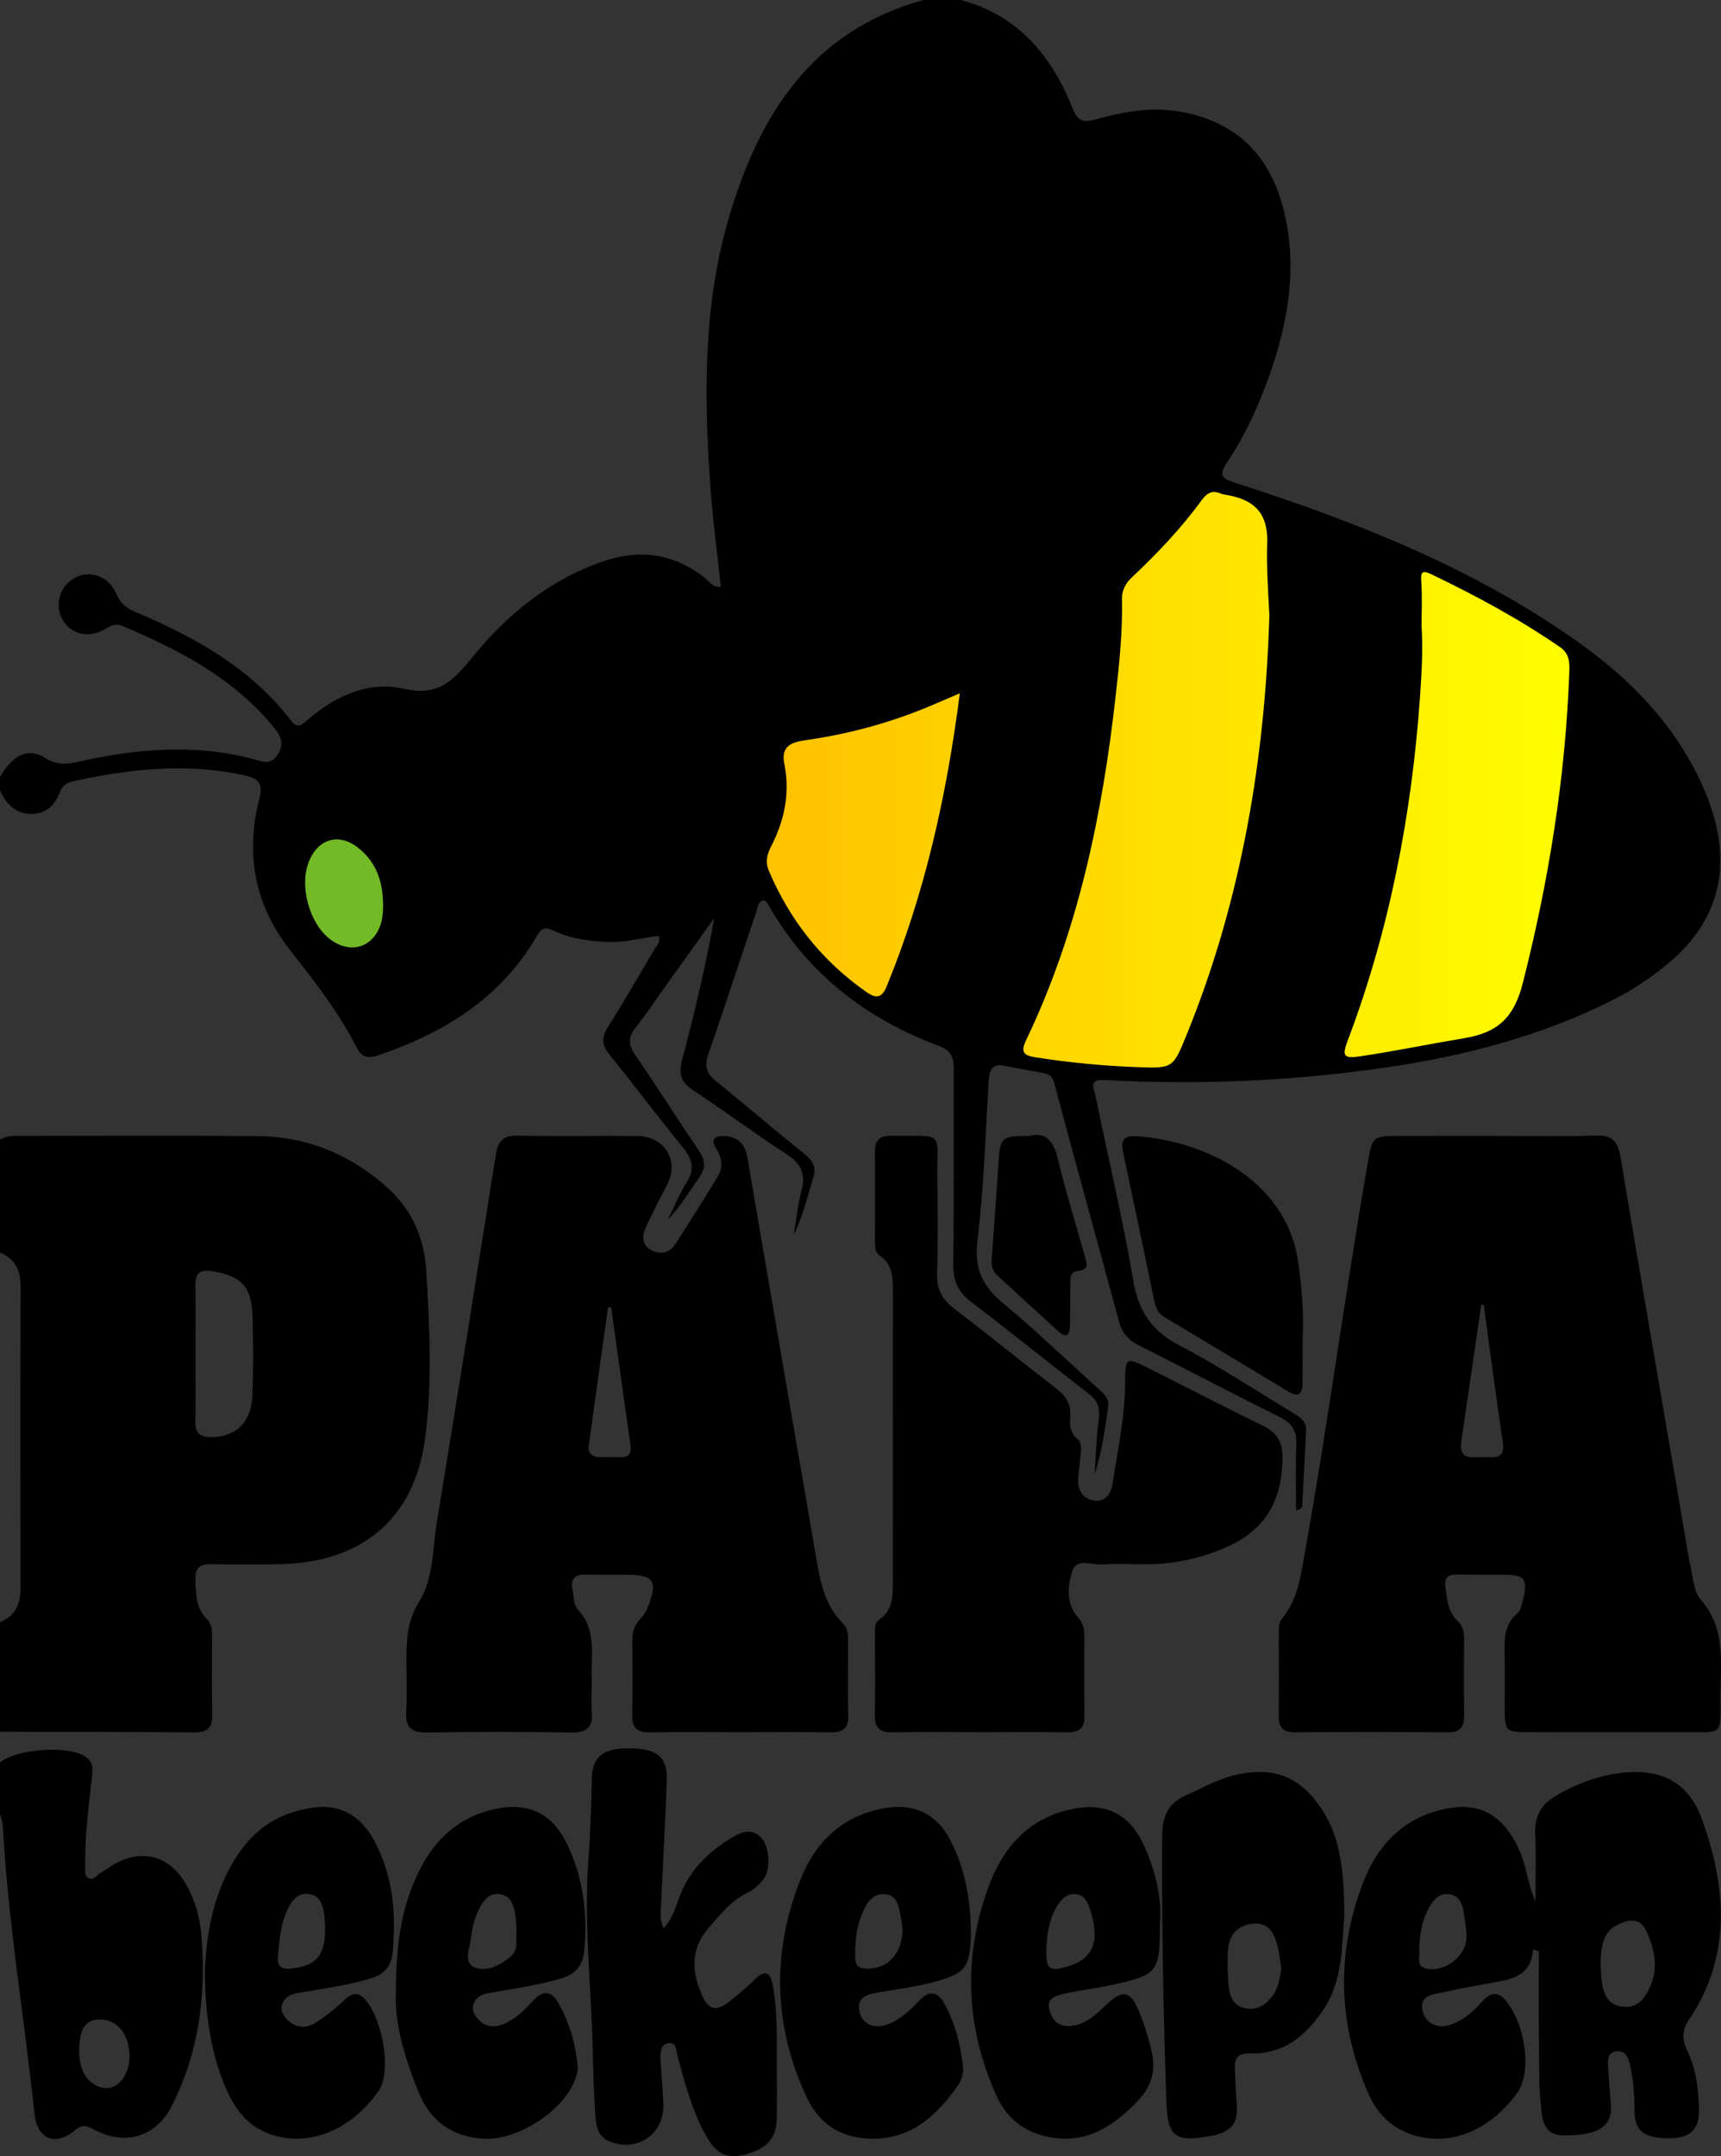 <?xml version="1.0" encoding="UTF-8"?>
<svg xmlns="http://www.w3.org/2000/svg" xmlns:xlink="http://www.w3.org/1999/xlink" version="1.1" id="katman_1" x="0px" y="0px" viewBox="0 0 660.41 827.18" style="enable-background:new 0 0 660.41 827.18;" xml:space="preserve"><rect x="0" y="0" width="660.41" height="827.18" fill="#333333" stroke="none"/> <style type="text/css"> .st0{fill:#72BA26;} .st1{fill:url(#SVGID_1_);} </style> <g> <polygon class="st0" points="132.8,375.23 100.15,331.29 120.24,304.92 149.12,307.43 162.93,333.8 167.95,368.95 "></polygon> <linearGradient id="SVGID_1_" gradientUnits="userSpaceOnUse" x1="278.435" y1="296.918" x2="609.571" y2="296.918"> <stop offset="0" style="stop-color:#FFBF00"></stop> <stop offset="1" style="stop-color:#FFFF00"></stop> </linearGradient> <polygon class="st1" points="294.76,339.76 313.27,367.07 346.23,391.55 393.31,406.3 439.45,413.21 514.15,407.87 562.49,400.97 588.54,390.3 609.57,254.07 574.1,228.96 511.64,202.91 451.06,180.63 371.65,220.49 291.93,257.84 278.43,304.61 "></polygon> <g> <path d="M368.77,0c22.04,5.96,34.86,21.5,42.91,41.75c1.77,4.45,3.91,5.4,8.4,4.15c10.55-2.93,21.2-4.99,32.34-3.13 c21.39,3.58,34.43,16.17,39.88,36.71c5.77,21.74,2.32,42.98-4.93,63.78c-4.19,12.01-9.46,23.59-16.53,34.18 c-3.29,4.94-1.91,6.15,3.18,7.79c45.94,14.77,90.64,32.32,130.48,60.3c20.53,14.42,37.72,31.81,48.4,54.97 c12.57,27.26,8.75,50.43-11.45,67.96c-6.97,6.05-14.58,11.16-22.83,15.3c-27.27,13.69-56.4,21.3-86.4,25.7 c-35.99,5.28-72.21,6.83-108.54,4.85c-6.08-0.33-3.92,3.08-3.38,5.71c4.89,23.78,10.52,47.42,14.59,71.33 c2.02,11.9,7.23,19.36,17.94,24.92c14.91,7.75,28.96,17.15,43.42,25.79c2.73,1.63,5.16,3.25,4.94,6.99 c-0.54,9.38-0.95,18.77-1.45,28.15c-0.04,0.82-0.11,1.76-2.39,2.25c0-8.59-0.28-16.98,0.1-25.35c0.24-5.38-1.83-8.25-6.62-10.62 c-18.03-8.91-35.81-18.33-53.79-27.35c-4.03-2.02-6.44-4.72-7.62-9.11c-8.27-30.6-16.77-61.14-24.95-91.77 c-0.78-2.92-2.54-3.25-4.6-3.68c-4.71-0.97-9.47-1.69-14.17-2.67c-4.31-0.9-5.99,0.88-6.25,5.1c-1.28,20.72-1.89,41.52-4.38,62.1 c-1.3,10.74,2.06,17.38,9.9,23.89c12.43,10.33,24.1,21.57,36.1,32.42c2.12,1.92,4.58,3.77,4.17,7.02 c-1.13,8.81-2.46,17.6-5.18,26.25c0.48-7.03,0.57-14.11,1.57-21.06c0.65-4.5-0.44-7.32-4.02-10.07 c-15.07-11.61-29.83-23.62-44.97-35.13c-5.03-3.83-6.94-8.05-6.85-14.41c0.35-24.94,0.07-49.88,0.21-74.82 c0.02-4.43-0.99-7.22-5.62-8.93c-28.24-10.45-50.73-27.98-65.74-54.48c-0.31-0.54-0.87-0.94-1.34-1.44 c-2.61,0.46-2.52,2.81-3.09,4.49c-6.17,18.23-12.13,36.54-18.44,54.72c-1.54,4.44-0.67,7.26,2.94,10.17 c11.41,9.18,22.48,18.79,33.94,27.91c3.4,2.71,4.64,5.26,3.36,9.48c-2.23,7.28-4.07,14.68-7.44,21.8 c0.97-5.74,1.52-11.59,3.01-17.18c1.75-6.56-0.31-10.46-5.95-14.09c-12.13-7.81-23.67-16.53-35.73-24.45 c-4.67-3.07-5.54-6.27-4.16-11.5c4.74-17.9,9.03-35.93,12.33-54.48c-6.32,8.83-12.63,17.65-18.95,26.48 c-3.69,5.16-7.2,10.46-11.14,15.42c-2.9,3.64-2.99,6.54-0.28,10.48c8.31,12.07,16.07,24.51,24.35,36.6 c2.6,3.79,2.94,6.74,0.2,10.59c-3.85,5.4-7.13,11.21-11.97,16.11c2.38-4.8,4.38-9.84,7.23-14.34c3.29-5.2,2.08-9.04-1.54-13.47 c-9.55-11.68-18.59-23.77-28.09-35.49c-2.96-3.65-3.12-6.59-0.63-10.55c6.18-9.81,11.98-19.85,17.89-29.82 c0.86-1.44,2.35-2.7,1.72-5.15c-5.95,0.52-11.77,2.34-17.88,2.29c-8.01-0.07-15.72-1.11-22.97-4.49 c-3.11-1.45-4.36-0.63-6.05,2.28c-13.84,23.81-35.63,37.17-60.96,45.73c-3.39,1.15-6.05,1.05-8.08-2.93 c-6.87-13.53-16.17-25.47-25.51-37.32c-13.74-17.44-17.29-36.94-11.93-58.08c1.46-5.75,0.06-7.81-5.42-9.04 c-22.3-5.01-44.29-2.54-66.22,2.24c-2.28,0.5-3.99,1.75-4.82,4c-1.83,4.94-5.11,8.3-10.54,8.47c-6.27,0.2-10.03-3.59-12.47-8.97 c0-1.75,0-3.5,0-5.25c5.02-8.54,10.85-11.35,17.39-7.19c4.24,2.7,7.9,2.47,12.31,1.48c22.4-5.03,44.89-7.09,67.49-1.08 c3.33,0.89,6.54,2.53,9.28-1.6c2.75-4.16,1.41-7.13-1.36-10.53c-15.47-18.94-36.32-29.73-58.25-38.99 c-2.66-1.12-4.47,0.03-6.63,1.3c-6.25,3.67-13.34,1.87-16.37-3.92c-3-5.73-0.86-12.71,4.87-15.82c5.71-3.1,12.94-0.64,15.79,5.96 c1.52,3.53,3.65,5.57,7.12,7.03c23,9.67,44.51,21.56,60.09,41.88c2.53,3.3,4.25,1.41,6.35-0.4c10.61-9.18,23.41-14.98,36.84-11.9 c13.74,3.15,19.43-3.62,26.75-12.57c13.29-16.23,29.45-29.33,49.71-36.29c14.01-4.81,27.1-3.07,38.98,6.25 c1.74,1.37,3.03,3.81,6.24,3.55c-1.39-13.11-3.16-26.06-4.06-39.07c-2.39-34.59-2.74-69.18,7.22-102.84 C291.4,43.9,311.65,11.78,354.33,0C359.14,0,363.95,0,368.77,0z M487.1,236.01c-0.59-11.02-1.11-19.4-0.83-27.59 c0.43-12.46-5.87-17.11-16.61-18.72c-0.43-0.06-0.86-0.2-1.25-0.37c-3.17-1.39-5.29-0.18-7.22,2.47 c-7.87,10.81-17.06,20.46-26.77,29.62c-2.54,2.39-3.96,4.99-3.88,8.59c0.28,12.48-1.06,24.85-2.45,37.23 c-5.14,45.62-14.39,90.18-34.38,131.91c-2.06,4.3-1.03,5.73,3.45,6.43c13.18,2.07,26.42,3.35,39.73,3.82 c13.23,0.46,13.27,0.26,18.42-12.34C476.75,344.57,485.52,289.64,487.1,236.01z M545.5,240.18c0.58,8.96,0.05,17.88-0.57,26.83 c-3.18,45.39-11.67,89.63-27.8,132.28c-2.24,5.92-1.5,6.89,4.97,5.92c13.39-2.01,26.66-4.74,39.99-6.97 c12.86-2.15,18.97-8.11,22.25-21.05c9.95-39.14,16.35-78.66,17.85-118.99c0.14-3.73,0.25-7.31-3.5-9.9 c-15.69-10.86-32.42-19.83-49.57-28.07c-3.39-1.63-4-0.65-3.73,2.93C545.8,228.8,545.5,234.5,545.5,240.18z M368.32,265.98 c-4.16,1.78-7.14,3.05-10.11,4.32c-15.56,6.68-31.72,11.15-48.48,13.57c-5.06,0.73-10.29,1.69-8.76,9.19 c2.27,11.17,0.06,21.74-5.12,31.74c-1.6,3.09-2.2,6.04-0.77,9.39c8.11,18.97,20.41,34.5,37.37,46.36c3.9,2.73,6,2.22,7.83-2.23 C354.89,342.67,363.22,305.48,368.32,265.98z M146.99,348.75c0.28-10.52-2.66-18.08-9.62-23.56c-7.4-5.82-15.38-3.37-18.87,5.4 c-3.71,9.32,0.22,23.65,8.13,29.7c8.05,6.15,17.2,3.05,19.76-6.78C146.93,351.43,146.93,349.21,146.99,348.75z"></path> <path d="M0,437.18c2.36-1.47,5-1.43,7.63-1.43c30.4,0,60.81-0.2,91.21,0.09c19.4,0.18,36.36,7.36,50.55,20.45 c8.89,8.2,13.48,19.2,14.17,30.99c1.26,21.6,2.44,43.38-0.48,64.86c-4.11,30.26-23.89,46.97-54.6,47.88 c-9.18,0.27-18.37,0.19-27.56,0.04c-4.14-0.07-6.08,1.44-5.92,5.72c0.21,5.49,0.05,11.02,4.37,15.32 c1.68,1.67,1.98,3.83,1.98,6.07c0.01,10.28-0.1,20.57,0.07,30.85c0.08,4.75-1.82,6.6-6.62,6.56c-24.93-0.2-49.86-0.19-74.8-0.26 c0-14,0-28.01,0-42.01c5.84-2.38,7.88-6.88,7.87-12.98c-0.08-38.62-0.09-77.24,0.02-115.86c0.02-6.14-2.08-10.57-7.89-12.95 C0,466.07,0,451.62,0,437.18z M75.03,518.61c0,8.96,0.1,17.93-0.04,26.89c-0.07,4.23,1.72,5.78,5.88,5.81 c9.55,0.06,15.64-5.6,15.99-16.06c0.34-10.26,0.33-20.55,0.01-30.82c-0.34-10.92-4.54-15.04-15.42-16.76 c-4.53-0.71-6.55,0.57-6.45,5.35C75.15,501.55,75.03,510.08,75.03,518.61z"></path> <path d="M0,676.12c6.48-5.25,25.56-6.62,32.5-2.42c3.87,2.34,3.03,5.95,2.64,9.37c-1.25,10.85-2.65,21.69-2.41,32.65 c0.04,1.67-0.58,3.81,1.26,4.78c1.94,1.02,3.08-1.08,4.5-1.92c1.88-1.11,3.62-2.45,5.53-3.52c10.69-5.99,21.05-3.06,27.27,7.64 c3.47,5.98,5.36,12.59,5.95,19.31c1.98,22.83-0.77,44.96-11.22,65.72c-5.99,11.89-17.76,15.65-29.72,9.34 c-2.63-1.39-4.51-2.4-7.48,0.12c-7.51,6.36-14.57,3.47-15.59-6.26C9.35,774,3.06,737.35,1.06,700.22 c-0.08-1.48-0.69-2.94-1.06-4.41C0,689.25,0,682.69,0,676.12z M30.39,786.86c-0.01,8.33,4.02,13.84,10.38,14.2 c4.61,0.26,8.88-5.37,8.94-11.79c0.08-8.47-4.34-14.3-11-14.52C32.84,774.56,30.41,778.11,30.39,786.86z"></path> <path d="M573.77,435.75c12.9,0,25.8,0.3,38.68-0.13c6.14-0.21,8.36,2.17,9.33,7.95c7.88,46.98,15.99,93.92,24.03,140.87 c1,5.82,1.83,11.67,3.08,17.43c0.87,4.04,1.21,8.95,3.7,11.76c9.86,11.13,7.6,24.33,7.62,37.2c0.02,15.31,1.23,13.61-13.78,13.66 c-19.67,0.06-39.34,0.02-59.01,0.01c-9.98-0.01-9.98-0.02-10-10.3c-0.01-6.34,0.08-12.68-0.03-19.02 c-0.1-5.94-0.43-11.78,4.86-16.24c1.31-1.11,1.74-3.47,2.2-5.35c1.92-7.84,0.69-9.42-7.21-9.47c-6.12-0.04-12.24,0-18.36-0.06 c-3.34-0.03-4.72,1.28-4.23,4.82c0.67,4.79,0.95,9.61,4.86,13.19c1.91,1.75,2.28,4.13,2.28,6.61c-0.01,9.84-0.09,19.68,0.04,29.52 c0.06,4.36-1.54,6.36-6.12,6.34c-19.67-0.12-39.34-0.13-59.01,0c-4.67,0.03-6.07-2.17-6.02-6.43c0.12-10.49,0.03-20.99,0.04-31.48 c0-1.97-0.08-4.07,1.23-5.66c6.18-7.48,7.22-16.68,8.84-25.71c8.83-49.32,15.35-99.01,23.94-148.37 c1.93-11.09,1.71-11.13,12.98-11.13C549.72,435.75,561.75,435.75,573.77,435.75z M569.34,500.53c-0.31-0.01-0.61-0.02-0.92-0.02 c-2.55,17.47-5.08,34.94-7.67,52.41c-0.61,4.08,0.64,6.37,5.12,6.14c1.96-0.1,3.93-0.09,5.89,0c4.48,0.23,5.52-1.76,4.88-6.06 C574.05,535.54,571.75,518.03,569.34,500.53z"></path> <path d="M283.97,664.5c-11.59,0-23.18-0.13-34.77,0.06c-4.79,0.08-6.68-1.8-6.59-6.57c0.18-9.62,0.09-19.25,0.03-28.88 c-0.02-2.98,0.69-5.52,2.82-7.76c1.32-1.39,2.5-3.11,3.19-4.89c3.86-10.11,2.3-12.33-8.38-12.35c-5.25-0.01-10.5,0.04-15.74-0.06 c-4.08-0.08-5.61,1.84-4.83,5.72c0.52,2.57,0.36,5.88,1.92,7.52c7.3,7.7,5.22,17.07,5.41,26.06c0.1,4.59-0.24,9.2,0.07,13.78 c0.4,5.83-2.18,7.54-7.74,7.47c-18.58-0.24-37.18-0.3-55.76,0.03c-6.25,0.11-8.03-2.37-7.72-8.13c0.34-6.33,0.1-12.68,0.07-19.03 c-0.03-8.04,0.18-15.52,4.91-23.1c5.58-8.93,5.1-20.2,6.79-30.51c7.7-47.03,15.21-94.09,22.67-141.16 c0.78-4.94,2.87-7.13,8.16-7.04c15.3,0.26,30.61,0.01,45.92,0.12c10.78,0.08,16.46,9.62,11.51,18.92 c-2.77,5.21-5.41,10.5-7.96,15.83c-1.67,3.49-1.79,7.06,2.09,9.11c3.52,1.85,6.97,1,9.19-2.44c5.55-8.65,11.03-17.35,16.34-26.14 c2.13-3.52,1.35-7.11-0.78-10.53c-2.17-3.49-0.53-4.8,3-4.7c5.48,0.16,8.2,3.22,9.08,8.48c3.22,19.19,6.54,38.36,9.84,57.54 c5.67,32.97,11.32,65.94,17.04,98.89c1.4,8.05,3.57,15.83,9.58,21.88c1.68,1.69,2.11,3.76,2.11,6.01 c0.01,9.84-0.11,19.69,0.06,29.53c0.09,4.89-2.11,6.48-6.77,6.41C307.16,664.38,295.56,664.5,283.97,664.5z M234.55,501.56 c-0.41-0.02-0.82-0.03-1.22-0.05c-2.48,17.68-5,35.36-7.4,53.05c-0.4,2.96,1.35,4.43,4.31,4.44c2.62,0,5.25,0.01,7.87,0.02 c3.04,0.01,4.3-1.26,3.84-4.49C239.42,536.89,237.01,519.22,234.55,501.56z"></path> <path d="M375.37,664.5c-10.93,0-21.87-0.17-32.8,0.07c-5.12,0.11-7-1.85-6.88-6.93c0.24-10.06,0.05-20.12,0.08-30.19 c0.01-2.17-0.41-4.73,1.59-6.11c5.61-3.88,5.26-9.62,5.26-15.33c0-36.75-0.02-73.51,0.02-110.26c0-5.33,0.08-10.54-5.05-14.08 c-2.01-1.39-1.82-3.84-1.82-6.04c-0.01-11.16,0.09-22.32-0.05-33.47c-0.05-4.3,1.37-6.49,6.01-6.45 c21.4,0.21,17.66-2.28,17.94,16.79c0.18,12.03,0.29,24.07-0.08,36.09c-0.18,5.88,1.88,9.85,6.47,13.36 c13.2,10.09,26.08,20.59,39.27,30.7c3.64,2.79,5.61,5.87,5.35,10.49c-0.18,3.25-0.28,6.5,2.84,8.93c1.65,1.29,1.32,3.63,1.18,5.58 c-0.22,3.05-0.7,6.08-0.93,9.13c-0.34,4.45,1.24,8.09,5.89,8.84c4.64,0.74,6.71-2.61,7.31-6.65c1.87-12.53,4.67-24.94,4.76-37.69 c0.08-10.89,0.09-10.91,9.61-6.12c14.45,7.28,28.82,14.73,43.36,21.84c5.38,2.63,7.53,6.22,7.45,12.34 c-0.23,17.71-7.51,28.86-24.27,35.35c-8.83,3.42-18,5.38-27.53,5.39c-5.69,0.01-11.4-0.32-17.05,0.11 c-4.08,0.31-10.16-2.61-11.8,2.44c-1.85,5.73-2.58,12.6,2.28,18.01c1.75,1.95,2.33,4.11,2.33,6.6 c-0.01,10.28-0.13,20.57,0.06,30.84c0.09,4.86-1.99,6.54-6.69,6.47C398.11,664.38,386.74,664.5,375.37,664.5z"></path> <path d="M588.27,747.9c-0.46,8.27-5.82,10.92-12.52,12.14c-7.52,1.38-15.07,2.67-22.51,4.39c-3.52,0.81-8.59,0.88-7.34,6.86 c1.07,5.09,6.01,7.36,11.4,5.23c4.55-1.8,8.25-4.99,11.42-8.64c3.78-4.34,6.81-3.66,9.95,0.69c7.19,9.97,8.95,27.08,3.41,34.54 c-11.05,14.88-26.54,20.75-41.13,15.49c-7.66-2.77-12.77-8.4-15.95-15.65c-11.53-26.29-12.24-53.12-2.26-79.88 c5.62-15.08,15.83-26.11,32.61-29.29c11.11-2.11,19.15,1.42,25.08,11.03c2.32,3.76,3.91,7.82,4.98,12.09 c1.05,4.22,2.04,8.46,3.8,12.71c0-8.73,0.27-17.47-0.09-26.18c-0.27-6.42,2.15-11.04,7.48-14.24c8.16-4.89,17.05-8.21,26.45-9.16 c14.64-1.48,25.04,3.9,30.07,17.91c9.4,26.17,11.5,52.53-5.2,77.18c-2.77,4.09-2.26,7.85-0.39,11.73 c3.42,7.09,4.24,14.71,4.46,22.35c0.22,7.53-3.44,10.99-10.71,11.11c-10.27,0.18-14.08-2.66-14.07-10.85 c0.01-5.94-0.45-11.81-1.76-17.58c-0.59-2.62-1.82-5.34-5.13-4.93c-3.58,0.44-3.38,3.55-3.24,6.16c0.26,4.8,0.69,9.58,1.09,14.37 c0.51,6.08-2.5,9.37-8.21,10.77c-3.23,0.79-6.46,0.96-9.75,0.97c-5.38,0.01-7.78-2.77-8.51-7.93c-1.38-9.8-1.04-19.64-1.15-29.48 c-0.13-11.1-0.03-22.2-0.03-33.31C589.78,748.31,589.02,748.11,588.27,747.9z M614.24,754.83c0.06,0.78,0.12,3.18,0.47,5.53 c0.71,4.78,2.22,8.87,8.06,9.45c5.67,0.57,8.3-3.02,10.29-7.31c3.49-7.53,1.88-14.93-1.44-22c-1.74-3.69-4.98-4.49-8.83-3.01 C616.23,740,614.07,743.87,614.24,754.83z M544.6,748.37c0.53,2.16-1.5,5.75,2.6,6.79c7,1.78,15.61-4.82,15.55-12.01 c-0.03-3.47-0.68-6.95-1.25-10.38c-0.5-2.99-2.02-5.53-5.19-6.07c-3.46-0.59-5.83,1.57-7.47,4.31 C545.71,736.22,544.71,742.02,544.6,748.37z"></path> <path d="M254.61,739.78c3.74-4.03,4.73-8.54,6.35-12.7c3.75-9.59,10.68-16.46,19.22-21.68c3.58-2.19,7.91-4.65,11.94-0.38 c3.26,3.46,3.79,12.26,0.78,15.99c-1.61,2-3.65,3.96-5.92,5.04c-6.4,3.03-10.49,8.3-14.97,13.44c-7.26,8.36-6.61,17.09-2.45,26.29 c2.32,5.13,5.16,5.93,9.81,2.45c3.67-2.74,7.11-5.82,10.42-8.99c4.17-3.98,5.9-2.16,6.76,2.48c1.98,10.62,1.48,21.36,1.55,32.07 c0.04,6.34,0.1,12.69-0.03,19.03c-0.15,7.54-3.9,11.62-12.38,13.77c-6.61,1.68-10.69-0.17-14.55-6.91 c-5.5-9.6-8.19-20.23-11.12-30.77c-0.58-2.08-0.23-5.65-3.7-5.05c-2.81,0.48-2.96,3.56-2.85,5.97c0.26,5.89,0.92,11.77,1.08,17.66 c0.3,11.34-10.27,18.4-20.82,13.94c-4.61-1.95-5-6.36-5.29-10.5c-0.55-7.85-0.79-15.74-0.95-23.57 c-0.52-24.45-3.47-48.87-1.72-73.35c0.75-10.48,1.12-20.95,1.32-31.44c0.17-8.86,4.44-12.06,15.09-11.87 c10.13,0.18,13.99,3.46,13.68,12.42c-0.56,15.94-1.47,31.87-2.2,47.8C253.53,733.5,253.04,736.14,254.61,739.78z"></path> <path d="M515.87,735.26c-1.1,10.49-0.19,24.34-8.37,36.22c-6.78,9.85-15.34,16.74-28.09,16.27c-3.85-0.14-5.74,1.58-5.56,5.45 c0.22,4.58,0.33,9.17,0.73,13.73c0.63,7.19-1.72,10.61-8.75,12.25c-0.64,0.15-1.29,0.21-1.94,0.33 c-12.93,2.37-15.81,0.14-16.28-12.87c-1.23-34.08-1.8-68.16-1.64-102.27c0.04-7.31,1.96-12.39,9.09-15.61 c6.57-2.97,12.79-6.58,19.97-8.05c14.23-2.93,24.03,1.04,32.09,13.21C513.32,703.27,515.86,714.45,515.87,735.26z M491.67,755.14 c-0.45-2.82-0.7-5.67-1.39-8.4c-1.24-4.92-3.35-9.38-9.5-8.77c-5.73,0.58-9.1,4.19-9.52,9.88c-0.34,4.54-0.22,9.16,0.2,13.69 c0.37,3.96,1.43,7.85,6.28,8.84c4.71,0.96,7.97-1.26,10.62-4.81C490.67,762.49,491.18,758.81,491.67,755.14z"></path> <path d="M372.53,739.64c0,1.53,0.08,3.06-0.01,4.59c-0.65,10.55-2.35,12.62-12.31,15.62c-7.56,2.27-15.39,3.09-23.12,4.49 c-4.18,0.76-8.64,1.69-7.19,7.73c1.12,4.63,5.88,6.54,11.17,4.37c4.74-1.94,8.4-5.47,11.87-9.12c3.8-4.01,7.03-3.09,9.39,1.23 c4.14,7.56,6.32,15.82,7.22,24.33c0.24,2.22-0.47,5.02-1.75,6.85c-7.74,11.04-17.01,20.18-31.54,20.71 c-11.98,0.43-21.41-4.6-26.59-15.61c-12.96-27.54-13.63-55.81-2.45-83.91c5.76-14.49,16.37-24.65,32.64-27.32 c10.9-1.79,19.41,2.19,24.6,11.95C370.12,716.17,372.24,727.71,372.53,739.64z M346.31,739.85c-0.13-0.85-0.4-3.45-0.92-6 c-0.67-3.28-1.59-6.71-5.58-7.19c-4.04-0.48-6.49,2.22-8.1,5.51c-2.95,6.02-3.78,12.48-3.5,19.12c0.09,2.16,0.78,3.64,3.41,3.87 C339.92,755.89,346.37,750.06,346.31,739.85z"></path> <path d="M151.95,763.1c0.05-17.82,2.27-32.66,9.39-46.38c5.92-11.4,14.82-19.44,27.57-22.5c13.53-3.25,23.14,1.21,29.04,13.89 c5.95,12.79,7.57,26.41,6.23,40.38c-0.53,5.58-3.42,8.96-9.1,10.57c-8.45,2.4-17.06,3.78-25.69,5.21c-3.01,0.5-6.35,1.01-7.6,4.29 c-1.06,2.77,0.58,5.17,2.61,6.94c2.79,2.45,6.14,2.2,9.27,0.83c4.5-1.98,7.84-5.55,11.15-9.04c3.7-3.91,6.84-3.45,9.39,1.02 c4.29,7.51,6.65,15.68,7.45,24.25c0.17,1.86-0.42,3.93-1.14,5.72c-4.78,11.8-21.98,22.81-34.63,22.2 c-12.16-0.59-20.72-6.68-25.26-17.83C155.15,789.21,151.12,775.36,151.95,763.1z M198.21,740.11c-0.15-1.64-0.17-4.05-0.61-6.39 c-0.63-3.32-1.9-6.51-5.76-7.07c-3.79-0.55-5.99,1.93-7.64,4.99c-1.99,3.7-2.96,7.73-3.48,11.84c-0.5,3.94-2.96,9.43,1.38,11.26 c4.49,1.89,9.79-0.77,13.78-4.05C198.98,748.13,197.93,744.28,198.21,740.11z"></path> <path d="M78.62,755.92c0.63-13.39,2.89-30.81,13.72-45.95c7.07-9.89,16.74-15.21,28.6-16.6c10.4-1.22,17.77,3.83,22.56,12.59 c7.41,13.55,8.56,28.29,7.14,43.35c-0.48,5.08-3.41,8.15-8.44,9.67c-8.42,2.55-17.07,3.74-25.68,5.21 c-3.24,0.55-6.84,0.93-8.16,4.49c-1.02,2.74,0.66,5.18,2.74,6.89c3.06,2.52,6.8,2.4,9.85,0.5c4.05-2.52,7.82-5.61,11.29-8.89 c3.43-3.24,5.91-2.86,8.59,0.74c6.61,8.88,9.13,27.41,4.53,34.06c-10.21,14.74-25.61,21.34-39.94,17.31 c-8.43-2.37-13.81-7.97-17.54-15.6C82.1,791.85,78.6,775.78,78.62,755.92z M124.74,739.36c-0.05-0.89-0.04-2.87-0.31-4.81 c-0.49-3.6-1.49-7.21-5.62-7.92c-4.39-0.76-6.74,2.31-8.44,5.86c-2.81,5.85-3.2,12.21-3.73,18.5c-0.28,3.26,1.36,4.58,4.87,4.23 C121.27,754.23,124.92,750.31,124.74,739.36z"></path> <path d="M445.09,737.63c0,19-0.66,19.92-18.18,23.81c-6.18,1.37-12.51,2.05-18.67,3.44c-2.83,0.64-6.55,1.49-5.6,5.78 c0.86,3.89,3.11,6.77,7.72,6.56c6.25-0.28,10.24-4.48,14.37-8.35c6.04-5.66,9.01-5.25,12.28,2.6c2.17,5.21,3.84,10.71,5.06,16.23 c1.57,7.09-0.55,13.23-5.71,18.56c-9.6,9.91-20.24,16.61-34.86,13.36c-9.03-2.01-15.43-7.46-19.09-15.57 c-11.75-26.09-12.96-52.86-3.24-79.78c5.46-15.13,15.1-26.55,31.76-30.17c13.29-2.89,22.67,1.73,28.19,14.14 C443.45,717.93,445.88,728.08,445.09,737.63z M401.55,747.63c-0.24,7.94,1.05,8.93,8.61,6.6c9.46-2.92,12.06-9.87,8.11-21.74 c-0.92-2.77-2.11-5.51-5.42-5.85c-3.14-0.32-5.35,1.62-6.93,4.12C402.69,735.91,401.72,741.68,401.55,747.63z"></path> <path d="M499.84,514.22c0,6.05,0.05,11.3-0.02,16.55c-0.05,3.69-1.32,5.53-5.21,3.18c-15.91-9.59-31.84-19.16-47.8-28.68 c-2.54-1.51-3.37-3.84-3.92-6.47c-3.93-18.83-7.83-37.67-11.85-56.48c-0.83-3.88-0.51-6.69,4.35-6.46 c23.15,1.11,57.92,14.65,62.8,48.43C499.66,494.45,500.38,504.72,499.84,514.22z"></path> <path d="M394.97,435.75c6.48-1.64,9.38,2.1,11.03,9.06c2.97,12.51,6.81,24.8,10.3,37.19c0.73,2.59,1.84,5.14-2.58,5.55 c-3.34,0.31-2.98,3.27-3.02,5.61c-0.1,5.23,0.02,10.47-0.13,15.7c-0.1,3.4-1.51,4.54-4.38,1.92c-7.89-7.2-15.79-14.38-23.64-21.63 c-2.81-2.59-1.98-6.05-1.76-9.26c0.75-11.3,1.69-22.59,2.38-33.89C383.75,436.35,384.25,435.75,394.97,435.75z"></path> </g> </g> </svg>
